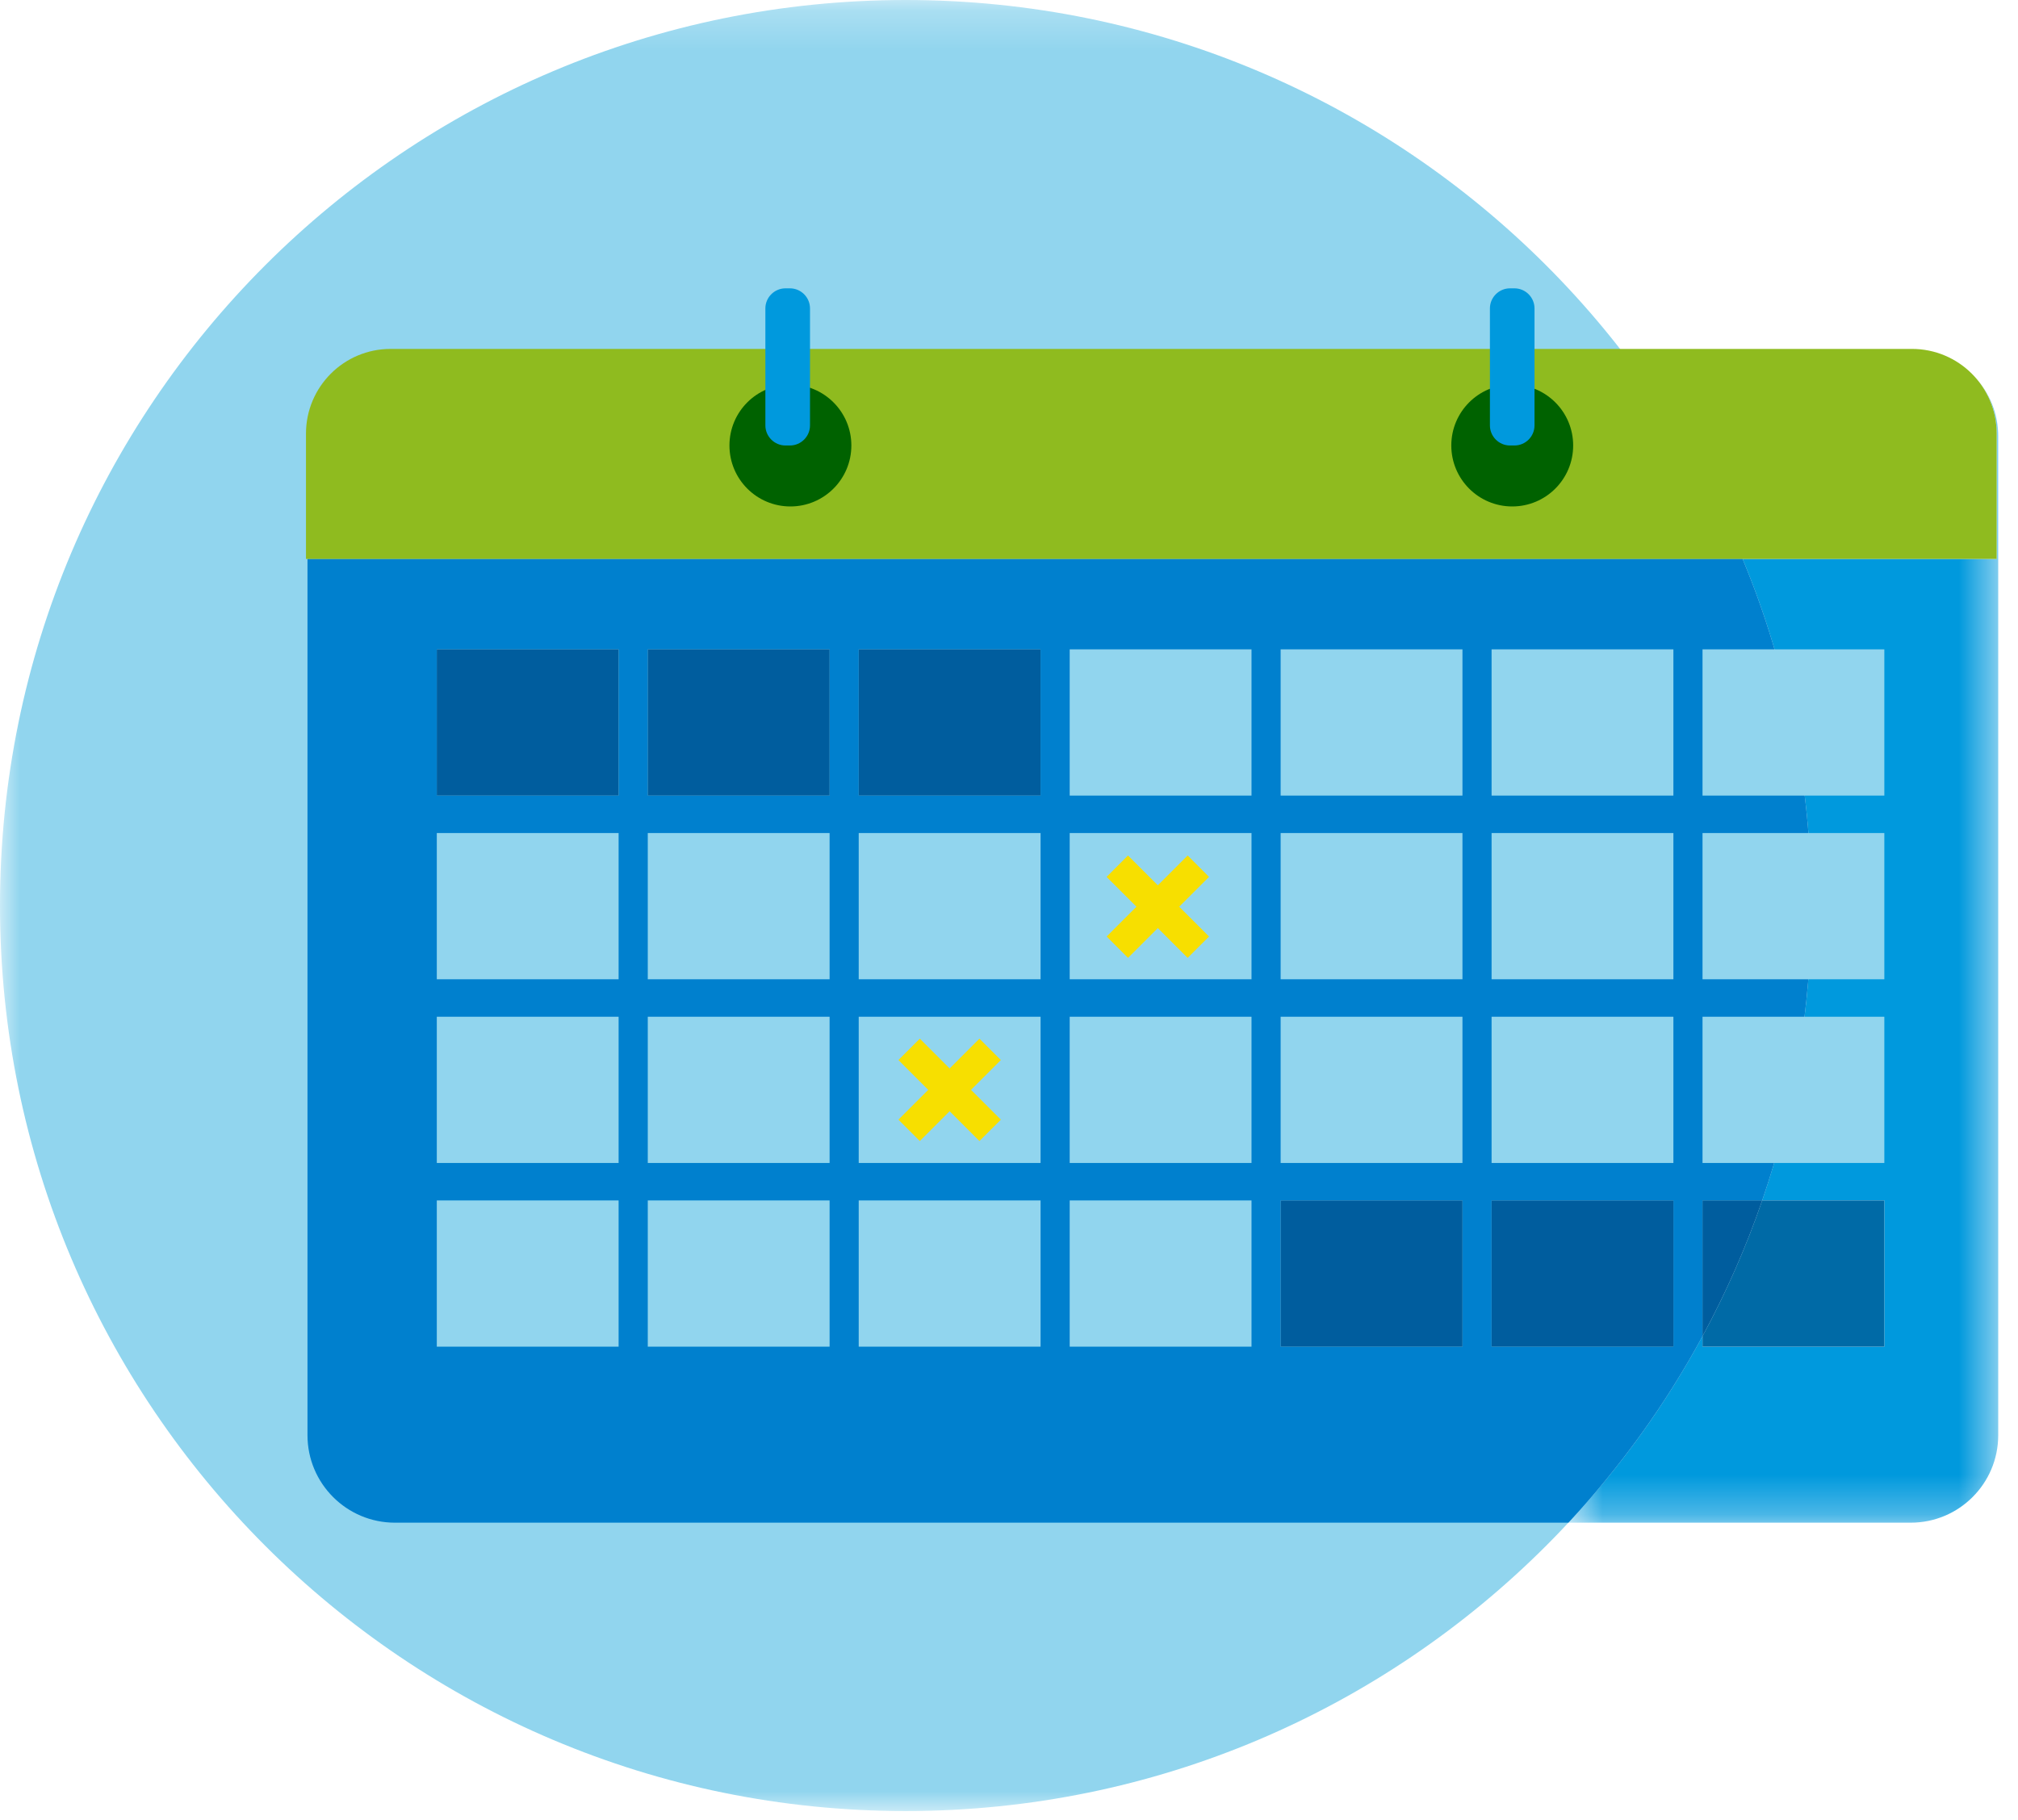<?xml version="1.0" encoding="UTF-8"?>
<svg width="51px" height="46px" viewBox="0 0 51 46" version="1.1" xmlns="http://www.w3.org/2000/svg" xmlns:xlink="http://www.w3.org/1999/xlink">
    <!-- Generator: Sketch 64 (93537) - https://sketch.com -->
    <title>Group 53</title>
    <desc>Created with Sketch.</desc>
    <defs>
        <polygon id="path-1" points="0 0.224 45.776 0.224 45.776 46 0 46"></polygon>
        <polygon id="path-3" points="0.638 0.753 11.499 0.753 11.499 29.711 0.638 29.711"></polygon>
        <polygon id="path-5" points="0 46.776 50.499 46.776 50.499 1 0 1"></polygon>
    </defs>
    <g id="Page-1" stroke="none" stroke-width="1" fill="none" fill-rule="evenodd">
        <g id="Sous-menu-(1)" transform="translate(-437, -245)">
            <g id="Group-53" transform="translate(437, 244)">
                <g id="Group-3" transform="translate(0, 0.776)">
                    <mask id="mask-2" fill="white">
                        <use xlink:href="#path-1"></use>
                    </mask>
                    <g id="Clip-2"></g>
                    <path d="M-0,23.112 C-0,35.753 10.248,46 22.888,46 C35.529,46 45.776,35.753 45.776,23.112 C45.776,10.471 35.529,0.224 22.888,0.224 C10.248,0.224 -0,10.471 -0,23.112" id="Fill-1" fill="#91D5EE" mask="url(#mask-2)"></path>
                </g>
                <g id="Group-6" transform="translate(39, 9.776)">
                    <mask id="mask-4" fill="white">
                        <use xlink:href="#path-3"></use>
                    </mask>
                    <g id="Clip-5"></g>
                    <path d="M10.912,0.753 C11.253,1.132 11.461,1.634 11.461,2.184 L11.461,5.35 L5.039,5.35 C6.159,8.049 6.776,11.008 6.776,14.112 C6.776,16.721 6.339,19.229 5.535,21.565 L8.622,21.565 L8.622,25.262 L4.027,25.262 L4.027,24.996 C3.099,26.712 1.957,28.295 0.638,29.711 L9.289,29.711 C10.51,29.711 11.5,28.722 11.5,27.501 L11.5,2.253 C11.5,1.674 11.277,1.147 10.912,0.753" id="Fill-4" fill="#0099DD" mask="url(#mask-4)"></path>
                </g>
                <path d="M44.039,15.127 L7.771,15.127 L7.771,37.276 C7.771,38.498 8.762,39.487 9.981,39.487 L39.638,39.487 C40.957,38.071 42.099,36.487 43.027,34.772 L43.027,31.341 L44.535,31.341 C45.339,29.006 45.776,26.497 45.776,23.887 C45.776,20.784 45.159,17.826 44.039,15.127 L44.039,15.127 Z M21.702,21.108 L26.297,21.108 L26.297,17.413 L21.702,17.413 L21.702,21.108 Z M16.371,21.108 L20.966,21.108 L20.966,17.413 L16.371,17.413 L16.371,21.108 Z M11.04,21.108 L15.635,21.108 L15.635,17.413 L11.04,17.413 L11.04,21.108 Z M37.696,35.038 L42.291,35.038 L42.291,31.341 L37.696,31.341 L37.696,35.038 Z M32.365,35.038 L36.96,35.038 L36.96,31.341 L32.365,31.341 L32.365,35.038 Z" id="Fill-7" fill="#0080CE"></path>
                <path d="M7.733,15.127 L50.461,15.127 L50.461,11.96 C50.461,10.777 49.502,9.819 48.319,9.819 L9.873,9.819 C8.691,9.819 7.733,10.777 7.733,11.96 L7.733,15.127" id="Fill-9" fill="#8FBB1F"></path>
                <path d="M19.975,10.72 C19.124,10.72 18.435,11.409 18.435,12.26 C18.435,13.111 19.124,13.801 19.975,13.801 C20.826,13.801 21.516,13.111 21.516,12.26 C21.516,11.409 20.826,10.72 19.975,10.72" id="Fill-11" fill="#006200"></path>
                <path d="M38.218,10.72 C37.367,10.72 36.678,11.409 36.678,12.26 C36.678,13.111 37.367,13.801 38.218,13.801 C39.069,13.801 39.758,13.111 39.758,12.26 C39.758,11.409 39.069,10.72 38.218,10.72" id="Fill-13" fill="#006200"></path>
                <path d="M19.85,12.26 L19.964,12.26 C20.243,12.26 20.471,12.032 20.471,11.753 L20.471,8.795 C20.471,8.517 20.243,8.288 19.964,8.288 L19.85,8.288 C19.572,8.288 19.343,8.517 19.343,8.795 L19.343,11.753 C19.343,12.032 19.572,12.26 19.85,12.26" id="Fill-15" fill="#0099DD"></path>
                <path d="M38.161,12.26 L38.274,12.26 C38.554,12.26 38.781,12.032 38.781,11.753 L38.781,8.795 C38.781,8.517 38.554,8.288 38.274,8.288 L38.161,8.288 C37.882,8.288 37.654,8.517 37.654,8.795 L37.654,11.753 C37.654,12.032 37.882,12.26 38.161,12.26" id="Fill-17" fill="#0099DD"></path>
                <mask id="mask-6" fill="white">
                    <use xlink:href="#path-5"></use>
                </mask>
                <g id="Clip-20"></g>
                <polygon id="Fill-19" fill="#005D9E" mask="url(#mask-6)" points="11.039 21.108 15.634 21.108 15.634 17.412 11.039 17.412"></polygon>
                <polygon id="Fill-21" fill="#91D5EE" mask="url(#mask-6)" points="11.039 25.752 15.634 25.752 15.634 22.056 11.039 22.056"></polygon>
                <polygon id="Fill-22" fill="#91D5EE" mask="url(#mask-6)" points="11.039 30.395 15.634 30.395 15.634 26.699 11.039 26.699"></polygon>
                <polygon id="Fill-23" fill="#91D5EE" mask="url(#mask-6)" points="11.039 35.038 15.634 35.038 15.634 31.342 11.039 31.342"></polygon>
                <polygon id="Fill-24" fill="#005D9E" mask="url(#mask-6)" points="16.371 21.108 20.966 21.108 20.966 17.412 16.371 17.412"></polygon>
                <polygon id="Fill-25" fill="#91D5EE" mask="url(#mask-6)" points="16.371 25.752 20.966 25.752 20.966 22.056 16.371 22.056"></polygon>
                <polygon id="Fill-26" fill="#91D5EE" mask="url(#mask-6)" points="16.371 30.395 20.966 30.395 20.966 26.699 16.371 26.699"></polygon>
                <polygon id="Fill-27" fill="#91D5EE" mask="url(#mask-6)" points="16.371 35.038 20.966 35.038 20.966 31.342 16.371 31.342"></polygon>
                <polygon id="Fill-28" fill="#005D9E" mask="url(#mask-6)" points="21.702 21.108 26.297 21.108 26.297 17.412 21.702 17.412"></polygon>
                <polygon id="Fill-29" fill="#91D5EE" mask="url(#mask-6)" points="21.702 25.752 26.298 25.752 26.298 22.056 21.702 22.056"></polygon>
                <polygon id="Fill-30" fill="#91D5EE" mask="url(#mask-6)" points="21.702 30.395 26.298 30.395 26.298 26.699 21.702 26.699"></polygon>
                <polygon id="Fill-31" fill="#91D5EE" mask="url(#mask-6)" points="21.702 35.038 26.298 35.038 26.298 31.342 21.702 31.342"></polygon>
                <polygon id="Fill-32" fill="#91D5EE" mask="url(#mask-6)" points="27.034 21.109 31.629 21.109 31.629 17.413 27.034 17.413"></polygon>
                <polygon id="Fill-33" fill="#91D5EE" mask="url(#mask-6)" points="27.034 25.752 31.629 25.752 31.629 22.056 27.034 22.056"></polygon>
                <polygon id="Fill-34" fill="#91D5EE" mask="url(#mask-6)" points="27.034 30.395 31.629 30.395 31.629 26.699 27.034 26.699"></polygon>
                <polygon id="Fill-35" fill="#91D5EE" mask="url(#mask-6)" points="27.034 35.038 31.629 35.038 31.629 31.342 27.034 31.342"></polygon>
                <polygon id="Fill-36" fill="#91D5EE" mask="url(#mask-6)" points="32.365 21.109 36.96 21.109 36.96 17.413 32.365 17.413"></polygon>
                <polygon id="Fill-37" fill="#91D5EE" mask="url(#mask-6)" points="32.365 25.752 36.96 25.752 36.96 22.056 32.365 22.056"></polygon>
                <polygon id="Fill-38" fill="#91D5EE" mask="url(#mask-6)" points="32.365 30.395 36.96 30.395 36.96 26.699 32.365 26.699"></polygon>
                <polygon id="Fill-39" fill="#005D9E" mask="url(#mask-6)" points="32.365 35.038 36.96 35.038 36.96 31.342 32.365 31.342"></polygon>
                <polygon id="Fill-40" fill="#91D5EE" mask="url(#mask-6)" points="37.696 21.109 42.291 21.109 42.291 17.413 37.696 17.413"></polygon>
                <polygon id="Fill-41" fill="#91D5EE" mask="url(#mask-6)" points="37.696 25.752 42.291 25.752 42.291 22.056 37.696 22.056"></polygon>
                <polygon id="Fill-42" fill="#91D5EE" mask="url(#mask-6)" points="37.696 30.395 42.291 30.395 42.291 26.699 37.696 26.699"></polygon>
                <polygon id="Fill-43" fill="#005D9E" mask="url(#mask-6)" points="37.696 35.038 42.291 35.038 42.291 31.342 37.696 31.342"></polygon>
                <polygon id="Fill-44" fill="#91D5EE" mask="url(#mask-6)" points="43.027 21.109 47.622 21.109 47.622 17.413 43.027 17.413"></polygon>
                <polygon id="Fill-45" fill="#91D5EE" mask="url(#mask-6)" points="43.027 25.752 47.622 25.752 47.622 22.056 43.027 22.056"></polygon>
                <polygon id="Fill-46" fill="#91D5EE" mask="url(#mask-6)" points="43.027 30.395 47.622 30.395 47.622 26.699 43.027 26.699"></polygon>
                <path d="M47.622,31.342 L44.535,31.342 C44.125,32.533 43.619,33.679 43.027,34.772 L43.027,35.038 L47.622,35.038 L47.622,31.342" id="Fill-47" fill="#006AA6" mask="url(#mask-6)"></path>
                <path d="M44.535,31.342 L43.027,31.342 L43.027,34.772 C43.619,33.679 44.125,32.533 44.535,31.342" id="Fill-48" fill="#005D9E" mask="url(#mask-6)"></path>
                <polygon id="Fill-49" fill="#F7DF00" mask="url(#mask-6)" points="30.015 25.211 27.967 23.164 28.507 22.623 30.555 24.671"></polygon>
                <polygon id="Fill-50" fill="#F7DF00" mask="url(#mask-6)" points="28.508 25.211 27.968 24.671 30.015 22.623 30.555 23.164"></polygon>
                <polygon id="Fill-51" fill="#F7DF00" mask="url(#mask-6)" points="24.753 29.84 22.706 27.793 23.246 27.253 25.294 29.3"></polygon>
                <polygon id="Fill-52" fill="#F7DF00" mask="url(#mask-6)" points="23.246 29.84 22.706 29.3 24.753 27.253 25.294 27.793"></polygon>
            </g>
        </g>
    </g>
</svg>